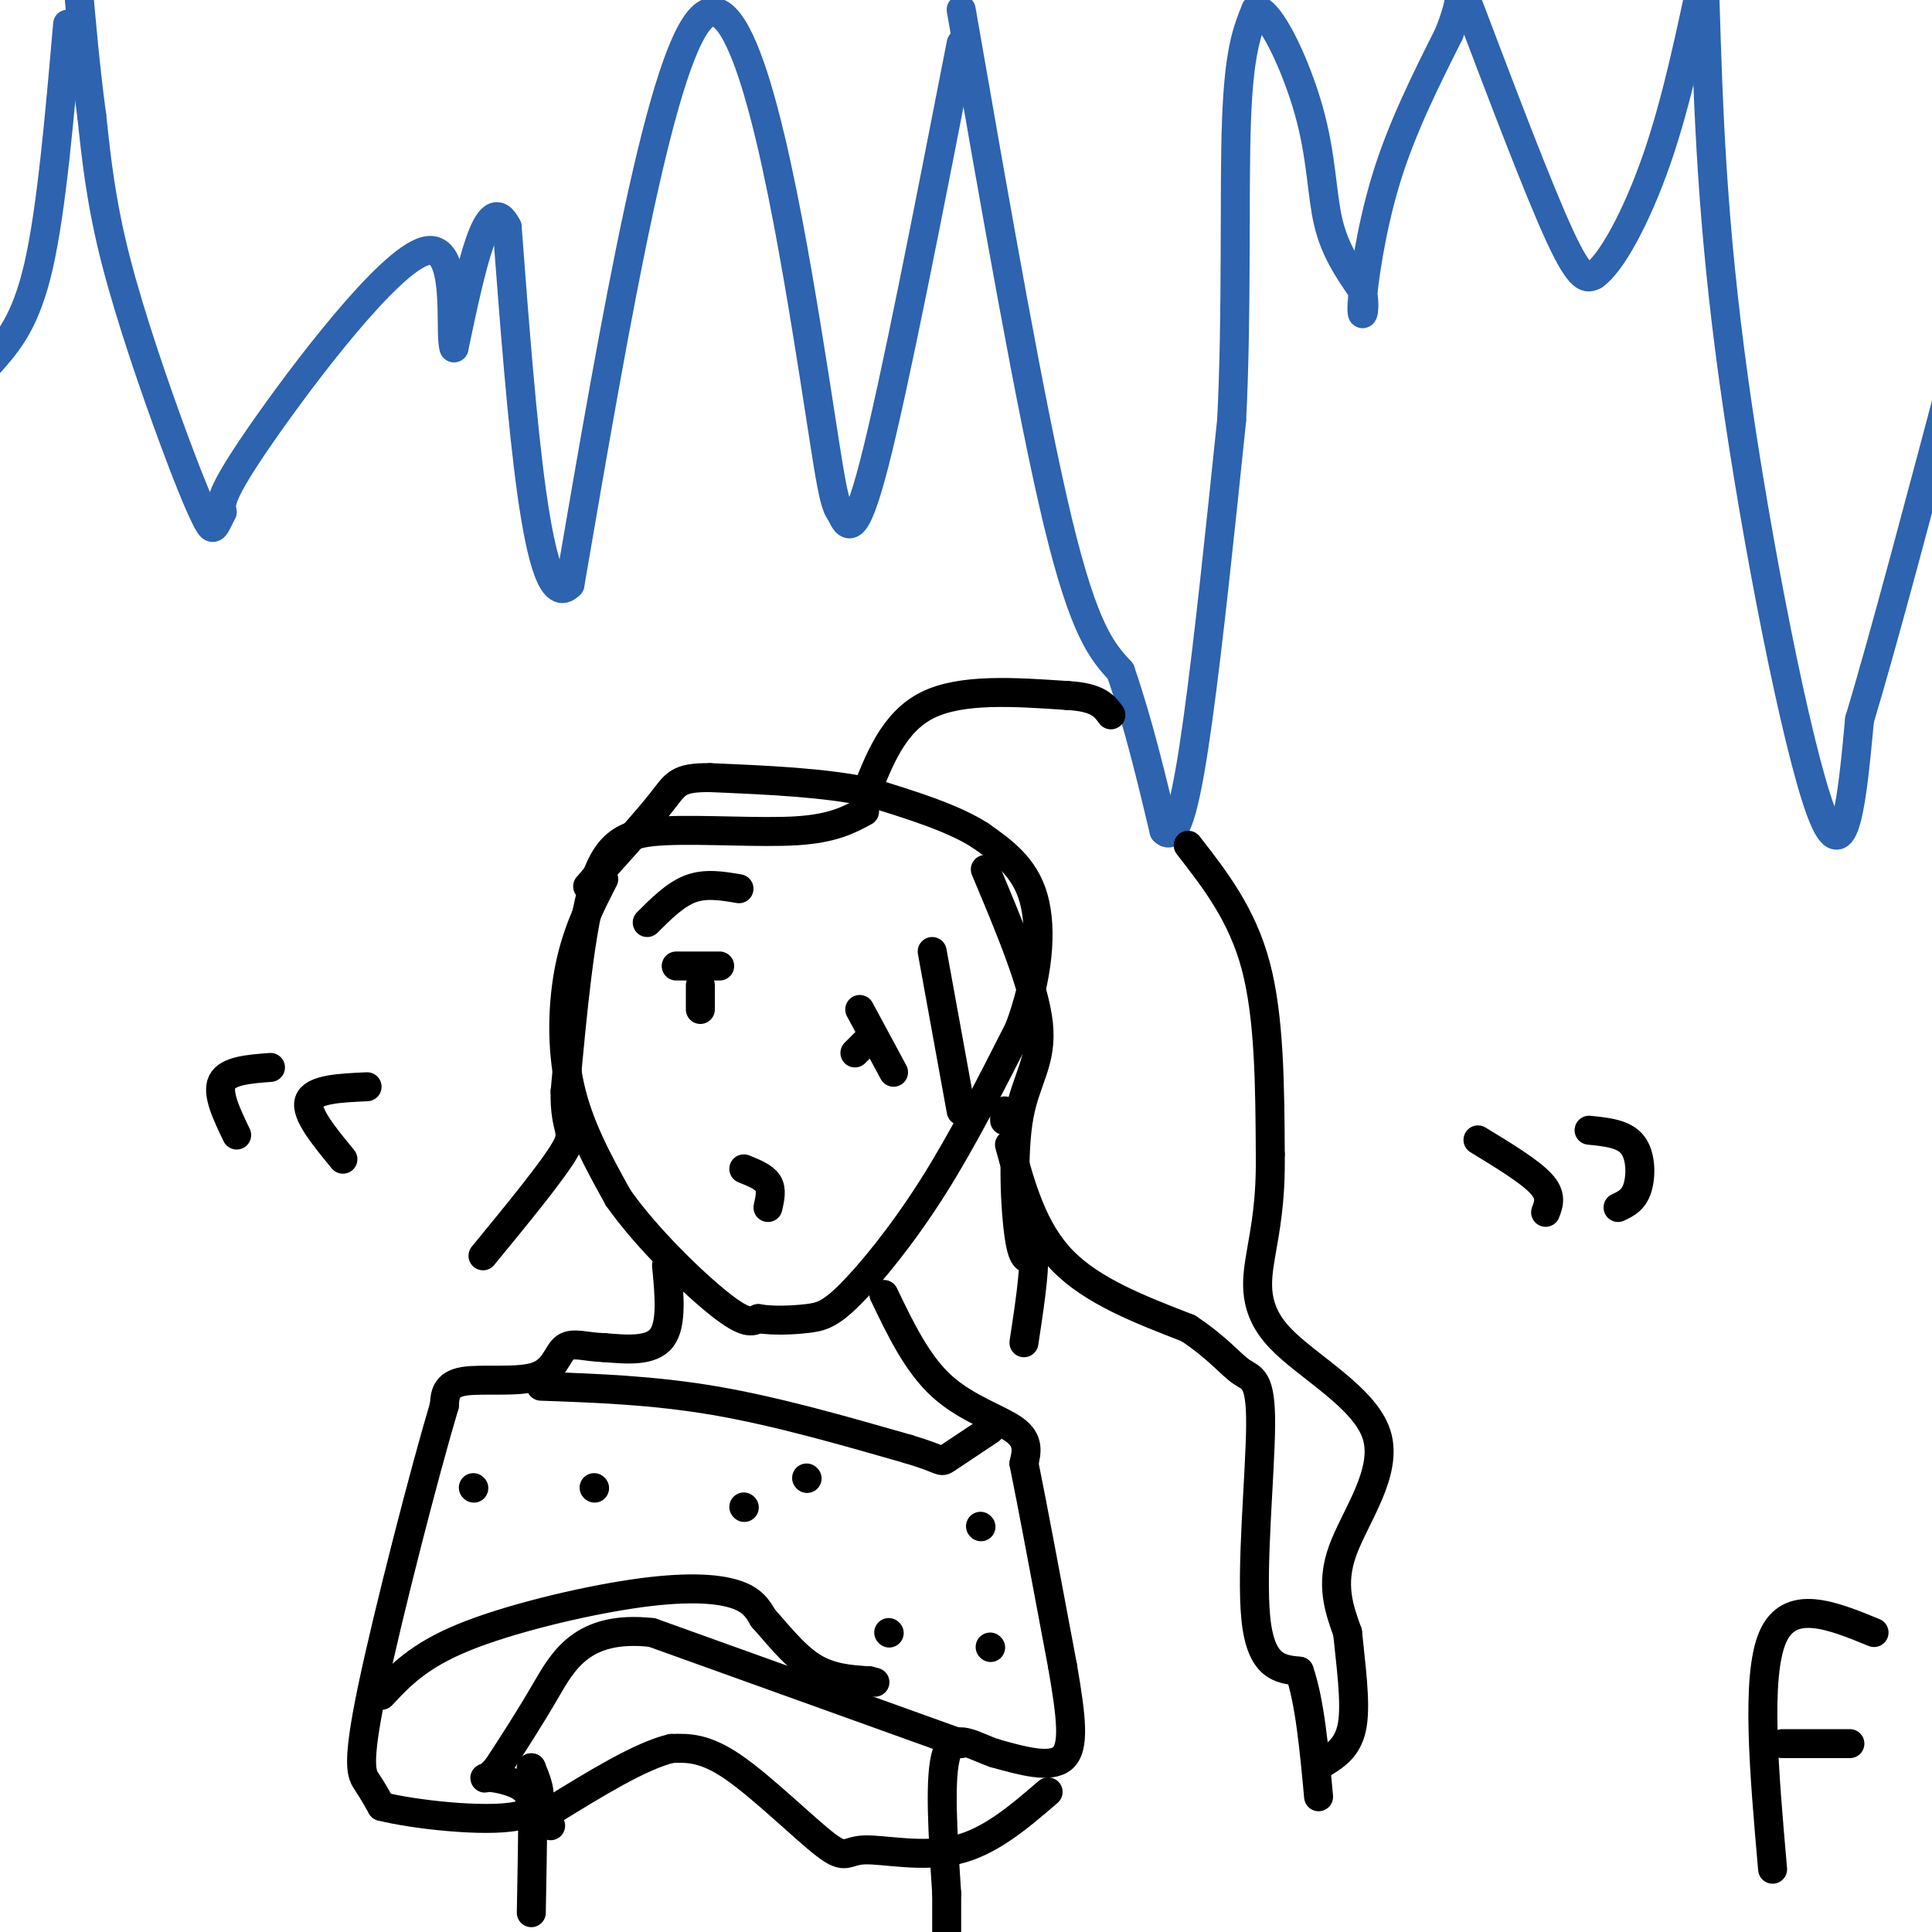 <svg viewBox='0 0 400 400' version='1.1' xmlns='http://www.w3.org/2000/svg' xmlns:xlink='http://www.w3.org/1999/xlink'><g fill='none' stroke='#2d63af' stroke-width='6' stroke-linecap='round' stroke-linejoin='round'><path d='M199,2c7.250,41.583 14.500,83.167 20,106c5.500,22.833 9.250,26.917 13,31'/><path d='M232,139c3.667,10.667 6.333,21.833 9,33'/><path d='M241,172c2.644,2.778 4.756,-6.778 7,-23c2.244,-16.222 4.622,-39.111 7,-62'/><path d='M255,87c1.133,-22.400 0.467,-47.400 1,-62c0.533,-14.600 2.267,-18.800 4,-23'/><path d='M260,2c2.952,-0.012 8.333,11.458 11,21c2.667,9.542 2.619,17.155 4,23c1.381,5.845 4.190,9.923 7,14'/><path d='M282,60c0.940,4.036 -0.208,7.125 0,3c0.208,-4.125 1.774,-15.464 5,-26c3.226,-10.536 8.113,-20.268 13,-30'/><path d='M300,7c2.500,-6.500 2.250,-7.750 2,-9'/><path d='M304,1c7.333,19.333 14.667,38.667 19,48c4.333,9.333 5.667,8.667 7,8'/><path d='M330,57c3.533,-2.311 8.867,-12.089 13,-24c4.133,-11.911 7.067,-25.956 10,-40'/><path d='M353,0c0.711,23.044 1.422,46.089 6,79c4.578,32.911 13.022,75.689 18,89c4.978,13.311 6.489,-2.844 8,-19'/><path d='M385,149c4.833,-16.000 12.917,-46.500 21,-77'/><path d='M199,9c-6.917,35.417 -13.833,70.833 -18,87c-4.167,16.167 -5.583,13.083 -7,10'/><path d='M174,106c-1.750,-1.774 -2.625,-11.208 -7,-38c-4.375,-26.792 -12.250,-70.940 -21,-65c-8.750,5.940 -18.375,61.970 -28,118'/><path d='M118,121c-6.833,7.333 -9.917,-33.333 -13,-74'/><path d='M105,47c-4.000,-8.167 -7.500,8.417 -11,25'/><path d='M94,72c-1.131,-2.726 1.542,-22.042 -6,-20c-7.542,2.042 -25.298,25.440 -34,38c-8.702,12.560 -8.351,14.280 -8,16'/><path d='M46,106c-1.668,3.464 -1.839,4.124 -3,2c-1.161,-2.124 -3.313,-7.033 -7,-17c-3.687,-9.967 -8.911,-24.990 -12,-37c-3.089,-12.010 -4.045,-21.005 -5,-30'/><path d='M19,24c-1.333,-9.833 -2.167,-19.417 -3,-29'/><path d='M14,5c-1.667,19.167 -3.333,38.333 -6,50c-2.667,11.667 -6.333,15.833 -10,20'/></g>
<g fill='none' stroke='#000000' stroke-width='6' stroke-linecap='round' stroke-linejoin='round'><path d='M125,182c-2.733,5.333 -5.467,10.667 -7,18c-1.533,7.333 -1.867,16.667 0,25c1.867,8.333 5.933,15.667 10,23'/><path d='M128,248c5.867,8.333 15.533,17.667 21,22c5.467,4.333 6.733,3.667 8,3'/><path d='M157,273c3.171,0.522 7.097,0.325 10,0c2.903,-0.325 4.781,-0.780 9,-5c4.219,-4.220 10.777,-12.206 17,-22c6.223,-9.794 12.112,-21.397 18,-33'/><path d='M211,213c3.956,-10.556 4.844,-20.444 3,-27c-1.844,-6.556 -6.422,-9.778 -11,-13'/><path d='M203,173c-5.667,-3.667 -14.333,-6.333 -23,-9'/><path d='M180,164c-9.333,-2.000 -21.167,-2.500 -33,-3'/><path d='M147,161c-6.733,-0.067 -7.067,1.267 -10,5c-2.933,3.733 -8.467,9.867 -14,16'/><path d='M123,182c-2.333,2.667 -1.167,1.333 0,0'/><path d='M179,165c3.000,-7.750 6.000,-15.500 13,-19c7.000,-3.500 18.000,-2.750 29,-2'/><path d='M221,144c6.333,0.333 7.667,2.167 9,4'/><path d='M246,175c5.583,7.167 11.167,14.333 14,25c2.833,10.667 2.917,24.833 3,39'/><path d='M263,239c0.124,9.995 -1.066,15.482 -2,21c-0.934,5.518 -1.611,11.067 4,17c5.611,5.933 17.511,12.251 20,20c2.489,7.749 -4.432,16.928 -7,24c-2.568,7.072 -0.784,12.036 1,17'/><path d='M279,338c0.644,6.511 1.756,14.289 1,19c-0.756,4.711 -3.378,6.356 -6,8'/><path d='M209,237c2.417,8.833 4.833,17.667 11,24c6.167,6.333 16.083,10.167 26,14'/><path d='M246,275c6.226,4.140 8.793,7.491 11,9c2.207,1.509 4.056,1.175 4,11c-0.056,9.825 -2.016,29.807 -1,40c1.016,10.193 5.008,10.596 9,11'/><path d='M269,346c2.167,6.167 3.083,16.083 4,26'/><path d='M208,232c0.000,0.000 0.000,-2.000 0,-2'/><path d='M154,242c2.083,0.833 4.167,1.667 5,3c0.833,1.333 0.417,3.167 0,5'/><path d='M193,197c0.000,0.000 6.000,33.000 6,33'/><path d='M153,184c-3.417,-0.583 -6.833,-1.167 -10,0c-3.167,1.167 -6.083,4.083 -9,7'/><path d='M178,209c0.000,0.000 7.000,13.000 7,13'/><path d='M149,200c0.000,0.000 -9.000,0.000 -9,0'/><path d='M145,204c0.000,0.000 0.000,5.000 0,5'/><path d='M180,215c0.000,0.000 -3.000,3.000 -3,3'/><path d='M138,262c0.583,6.083 1.167,12.167 -1,15c-2.167,2.833 -7.083,2.417 -12,2'/><path d='M125,279c-3.531,-0.054 -6.359,-1.190 -8,0c-1.641,1.190 -2.096,4.705 -6,6c-3.904,1.295 -11.258,0.370 -15,1c-3.742,0.630 -3.871,2.815 -4,5'/><path d='M92,291c-3.917,13.048 -11.708,43.167 -15,59c-3.292,15.833 -2.083,17.381 -1,19c1.083,1.619 2.042,3.310 3,5'/><path d='M79,374c6.556,1.667 21.444,3.333 28,2c6.556,-1.333 4.778,-5.667 3,-10'/><path d='M110,366c0.500,3.333 0.250,16.667 0,30'/><path d='M183,268c3.444,7.178 6.889,14.356 12,19c5.111,4.644 11.889,6.756 15,9c3.111,2.244 2.556,4.622 2,7'/><path d='M212,303c1.667,8.167 4.833,25.083 8,42'/><path d='M220,345c1.867,10.800 2.533,16.800 0,19c-2.533,2.200 -8.267,0.600 -14,-1'/><path d='M206,363c-4.400,-1.444 -8.400,-4.556 -10,0c-1.600,4.556 -0.800,16.778 0,29'/><path d='M196,392c0.000,7.000 0.000,10.000 0,13'/><path d='M217,371c-5.990,5.163 -11.981,10.325 -19,12c-7.019,1.675 -15.067,-0.139 -19,0c-3.933,0.139 -3.751,2.230 -8,-1c-4.249,-3.230 -12.928,-11.780 -19,-16c-6.072,-4.220 -9.536,-4.110 -13,-4'/><path d='M139,362c-6.333,1.500 -15.667,7.250 -25,13'/><path d='M199,361c0.000,0.000 -64.000,-23.000 -64,-23'/><path d='M135,338c-14.400,-1.622 -18.400,5.822 -22,12c-3.600,6.178 -6.800,11.089 -10,16'/><path d='M103,366c-2.393,2.869 -3.375,2.042 -2,2c1.375,-0.042 5.107,0.702 7,2c1.893,1.298 1.946,3.149 2,5'/><path d='M110,375c1.000,1.333 2.500,2.167 4,3'/><path d='M79,351c3.815,-4.083 7.631,-8.167 17,-12c9.369,-3.833 24.292,-7.417 35,-9c10.708,-1.583 17.202,-1.167 21,0c3.798,1.167 4.899,3.083 6,5'/><path d='M158,335c2.622,2.867 6.178,7.533 10,10c3.822,2.467 7.911,2.733 12,3'/><path d='M180,348c2.000,0.500 1.000,0.250 0,0'/><path d='M76,225c-5.583,0.250 -11.167,0.500 -12,3c-0.833,2.500 3.083,7.250 7,12'/><path d='M56,221c-4.417,0.333 -8.833,0.667 -10,3c-1.167,2.333 0.917,6.667 3,11'/><path d='M306,236c5.333,3.250 10.667,6.500 13,9c2.333,2.500 1.667,4.250 1,6'/><path d='M329,234c3.600,0.356 7.200,0.711 9,3c1.800,2.289 1.800,6.511 1,9c-0.800,2.489 -2.400,3.244 -4,4'/><path d='M112,287c11.667,0.417 23.333,0.833 36,3c12.667,2.167 26.333,6.083 40,10'/><path d='M188,300c7.600,2.267 6.600,2.933 8,2c1.400,-0.933 5.200,-3.467 9,-6'/><path d='M179,168c-3.274,1.762 -6.548,3.524 -14,4c-7.452,0.476 -19.083,-0.333 -27,0c-7.917,0.333 -12.119,1.810 -15,11c-2.881,9.190 -4.440,26.095 -6,43'/><path d='M117,226c-0.178,8.378 2.378,7.822 0,12c-2.378,4.178 -9.689,13.089 -17,22'/><path d='M204,180c5.083,12.095 10.167,24.190 11,32c0.833,7.810 -2.583,11.333 -4,19c-1.417,7.667 -0.833,19.476 0,25c0.833,5.524 1.917,4.762 3,4'/><path d='M214,260c0.167,3.667 -0.917,10.833 -2,18'/><path d='M367,387c-1.750,-19.917 -3.500,-39.833 0,-48c3.500,-8.167 12.250,-4.583 21,-1'/><path d='M369,361c0.000,0.000 14.000,0.000 14,0'/><path d='M167,306c0.000,0.000 0.100,0.100 0.1,0.1'/><path d='M98,308c0.000,0.000 0.100,0.100 0.1,0.1'/><path d='M123,308c0.000,0.000 0.100,0.100 0.1,0.1'/><path d='M184,338c0.000,0.000 0.100,0.100 0.1,0.1'/><path d='M203,316c0.000,0.000 0.100,0.100 0.1,0.1'/><path d='M205,341c0.000,0.000 0.100,0.100 0.1,0.1'/><path d='M154,312c0.000,0.000 0.100,0.100 0.1,0.1'/></g>
</svg>